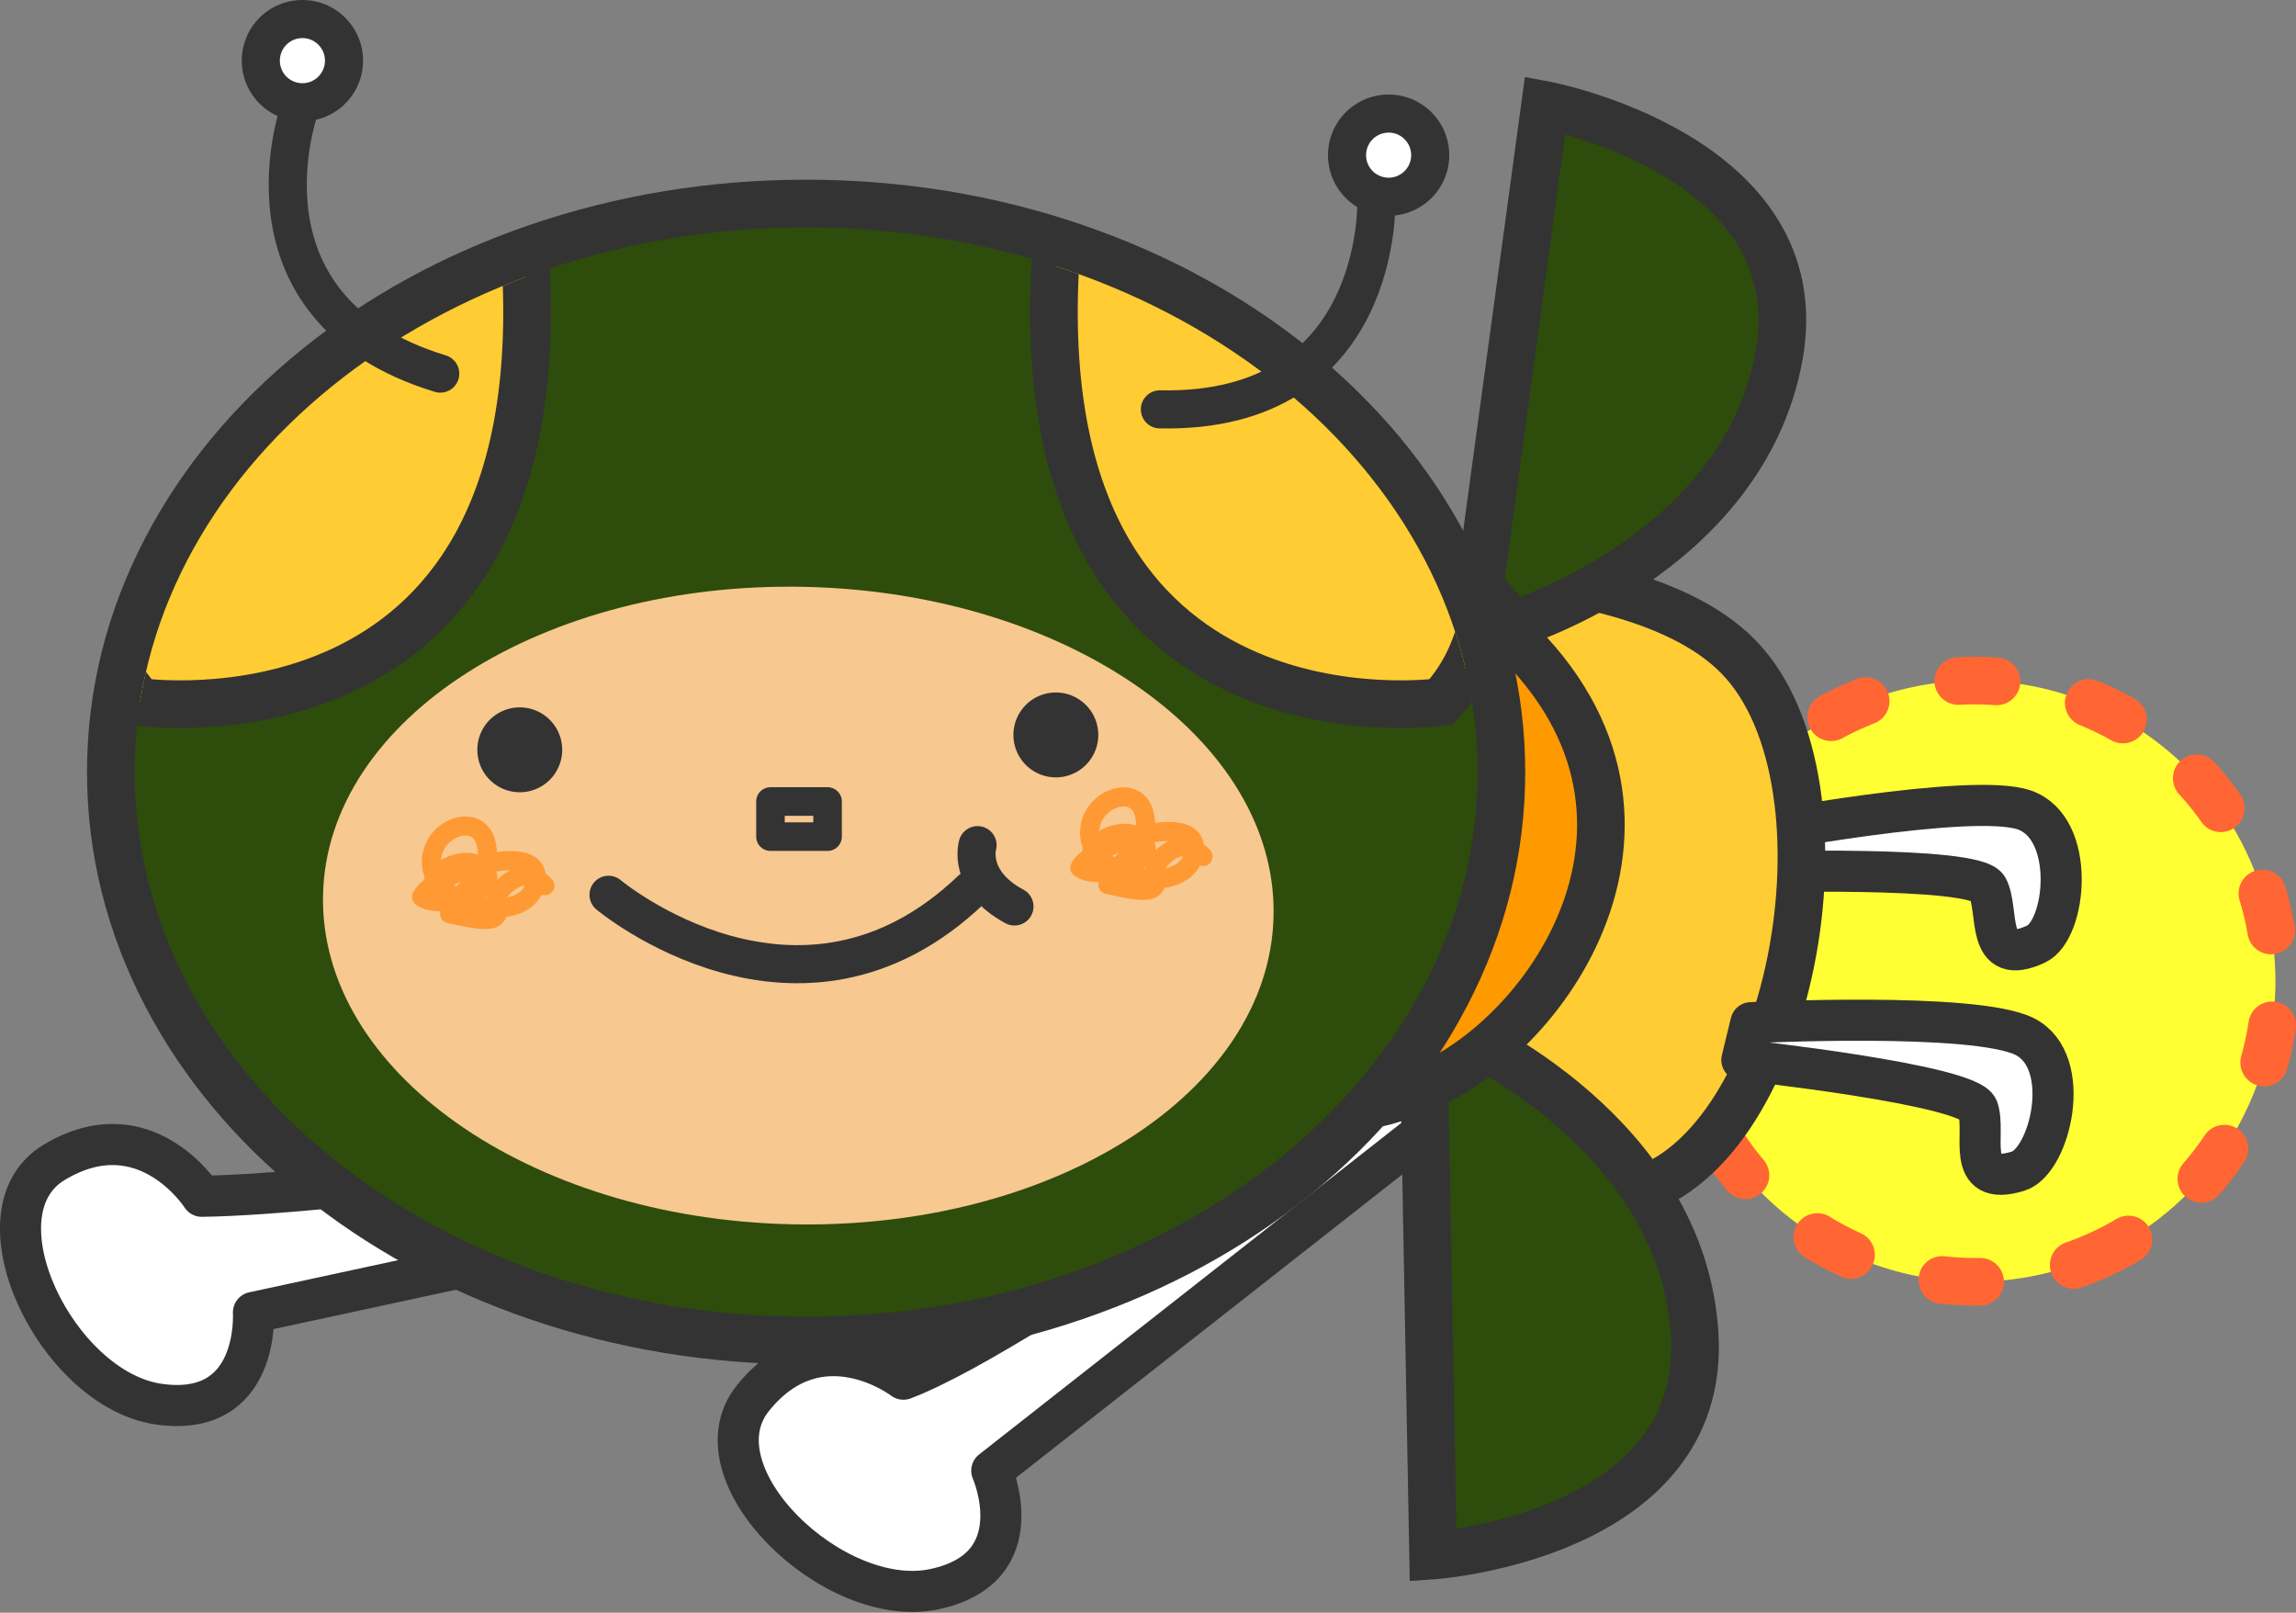 <svg xmlns="http://www.w3.org/2000/svg" xmlns:xlink="http://www.w3.org/1999/xlink" width="183.978" height="129.201" viewBox="0 0 183.978 129.201">
  <rect x="0" y="0" width="183.978" height="129.201" fill="#808080" stroke="none"/>
  <defs>
    <clipPath id="clip-path">
      <path id="パス_82024" data-name="パス 82024" d="M114.682,55.575c0,24.1-24.087,43.642-53.805,43.642S7.068,79.677,7.068,55.575,31.16,11.934,60.876,11.934,114.682,31.472,114.682,55.575Z" transform="translate(-7.068 -11.934)" fill="none"/>
    </clipPath>
  </defs>
  <g id="アートワーク_95" data-name="アートワーク 95" transform="translate(92.813 64.512)">
    <g id="グループ_84401" data-name="グループ 84401" transform="translate(-91.165 -62.986)">
      <g id="グループ_84398" data-name="グループ 84398" transform="translate(130.815 51.087)">
        <path id="パス_82010" data-name="パス 82010" d="M122.733,81.372a24.08,24.08,0,1,1,10.831-32.288A24.082,24.082,0,0,1,122.733,81.372Z" transform="translate(-86.219 -33.822)" fill="#ff3"/>
        <path id="パス_82011" data-name="パス 82011" d="M112.612,86.461a25.649,25.649,0,0,1-2.835-.157,1.9,1.9,0,0,1-1.686-2.1,1.884,1.884,0,0,1,2.1-1.688,22.146,22.146,0,0,0,2.417.133l.38,0h.041a1.908,1.908,0,0,1,.04,3.815Zm7.9-1.341a1.908,1.908,0,0,1-.629-3.71,22.491,22.491,0,0,0,2.59-1.09c.5-.249.98-.511,1.451-.792a1.907,1.907,0,1,1,1.946,3.281q-.822.488-1.7.925a26.153,26.153,0,0,1-3.034,1.28A1.919,1.919,0,0,1,120.51,85.12Zm-17.855-.809a1.876,1.876,0,0,1-.784-.171,26.175,26.175,0,0,1-2.907-1.54,1.908,1.908,0,1,1,2-3.252,22.294,22.294,0,0,0,2.483,1.317,1.908,1.908,0,0,1-.789,3.646Zm28.078-6.092a1.909,1.909,0,0,1-1.434-3.165A21.458,21.458,0,0,0,131,72.83a1.908,1.908,0,0,1,3.171,2.123,25.627,25.627,0,0,1-2.007,2.616A1.9,1.9,0,0,1,130.733,78.219Zm-36.527-.288a1.9,1.9,0,0,1-1.459-.676,26.058,26.058,0,0,1-1.959-2.646,1.908,1.908,0,0,1,3.2-2.071,21.839,21.839,0,0,0,1.669,2.254,1.907,1.907,0,0,1-1.456,3.139ZM135.773,68.9a1.909,1.909,0,0,1-1.839-2.425,22.253,22.253,0,0,0,.591-2.747,1.908,1.908,0,0,1,3.774.565,26.372,26.372,0,0,1-.691,3.217A1.909,1.909,0,0,1,135.773,68.9ZM89.3,68.536a1.91,1.91,0,0,1-1.842-1.418,25.952,25.952,0,0,1-.641-3.23,1.908,1.908,0,0,1,3.783-.5,21.77,21.77,0,0,0,.545,2.751A1.906,1.906,0,0,1,89.8,68.472,1.96,1.96,0,0,1,89.3,68.536Zm47.029-10.213a1.909,1.909,0,0,1-1.878-1.587,21.636,21.636,0,0,0-.649-2.73,1.908,1.908,0,0,1,3.649-1.117,25.818,25.818,0,0,1,.761,3.2,1.909,1.909,0,0,1-1.558,2.2A1.975,1.975,0,0,1,136.333,58.322Zm-47.41-.374a1.858,1.858,0,0,1-.353-.032,1.906,1.906,0,0,1-1.523-2.226,25.651,25.651,0,0,1,.813-3.2,1.907,1.907,0,1,1,3.627,1.181,22.144,22.144,0,0,0-.691,2.718A1.908,1.908,0,0,1,88.923,57.949ZM132.3,48.527a1.9,1.9,0,0,1-1.563-.815,22.148,22.148,0,0,0-1.755-2.187,1.909,1.909,0,1,1,2.82-2.573,25.806,25.806,0,0,1,2.059,2.573,1.909,1.909,0,0,1-1.561,3Zm-39.191-.31a1.906,1.906,0,0,1-1.543-3.027,26.023,26.023,0,0,1,2.1-2.536,1.908,1.908,0,1,1,2.777,2.617,22,22,0,0,0-1.788,2.161A1.9,1.9,0,0,1,93.107,48.218Zm31.34-6.8a1.9,1.9,0,0,1-.937-.246,22.416,22.416,0,0,0-2.528-1.224,1.908,1.908,0,0,1,1.442-3.533,26.328,26.328,0,0,1,2.962,1.434,1.906,1.906,0,0,1-.938,3.568Zm-23.378-.185a1.907,1.907,0,0,1-.914-3.581c.284-.156.572-.307.864-.449.684-.342,1.4-.658,2.118-.942a1.908,1.908,0,0,1,1.392,3.554c-.609.238-1.216.507-1.814.8-.25.124-.493.25-.732.381A1.909,1.909,0,0,1,101.07,41.232Zm13.238-2.876c-.046,0-.092,0-.14,0a21.807,21.807,0,0,0-2.808-.026,1.928,1.928,0,0,1-2.008-1.8,1.907,1.907,0,0,1,1.8-2.007,26.906,26.906,0,0,1,3.292.027,1.908,1.908,0,0,1-.137,3.812Z" transform="translate(-86.805 -34.478)" fill="#f63"/>
      </g>
      <path id="パス_82012" data-name="パス 82012" d="M91.742,47.638s18.289-.572,19.265,1.242-.253,6.449,3.89,4.512c2.429-1.128,3.246-9.292-.948-10.744s-21.9,1.927-21.9,1.927Z" transform="translate(46.607 20.715)" fill="#fff" stroke="#333" stroke-linecap="round" stroke-linejoin="round" stroke-width="3.292"/>
      <path id="パス_82013" data-name="パス 82013" d="M92.952,55.053S62.257,77.651,52,81.539c0,0-6.693-5.123-12.046,1.5-4.906,6.067,6.429,17.018,14.5,15.327s4.625-9.5,4.625-9.5L95.337,60.4Z" transform="translate(18.743 27.43)" fill="#fff" stroke="#333" stroke-linecap="round" stroke-linejoin="round" stroke-width="3.292"/>
      <path id="パス_82014" data-name="パス 82014" d="M55.062,60.021S26.572,64.129,15.6,64.272c0,0-4.537-7.108-11.835-2.716-6.685,4.024.217,18.189,8.374,19.367s7.6-7.347,7.6-7.347L55.47,65.864Z" transform="translate(-1.079 30.043)" fill="#fff" stroke="#333" stroke-linecap="round" stroke-linejoin="round" stroke-width="3.292"/>
      <path id="パス_82015" data-name="パス 82015" d="M65.162,30.313s31.075-3.531,41.032,6.675S110.459,77.5,97.1,80.074C80.146,83.343,84.986,67.5,81.212,65.738s-18.267-6.961-18.267-6.961Z" transform="translate(31.46 14.107)" fill="#fc3" stroke="#333" stroke-width="3.815"/>
      <path id="パス_82016" data-name="パス 82016" d="M77.7,44.026,82.937,5.514s21.6,4.061,18.759,20.034-21.337,21.6-21.337,21.6Z" transform="translate(39.223 1.374)" fill="#2e4c0b" stroke="#333" stroke-width="3.815"/>
      <path id="パス_82017" data-name="パス 82017" d="M74.781,57.16,75.5,96.024S97.432,94.5,96.46,78.306,77.78,54.371,77.78,54.371Z" transform="translate(37.686 27.071)" fill="#2e4c0b" stroke="#333" stroke-width="3.815"/>
      <path id="パス_82018" data-name="パス 82018" d="M74.38,66.963s-8.336,7.743,2.3,3.272,23.17-23.558,4.6-38.213Z" transform="translate(35.841 15.316)" fill="#f90" stroke="#333" stroke-width="3.815"/>
      <path id="パス_82019" data-name="パス 82019" d="M91.465,56.751s18.2,1.964,18.908,3.9S109.229,67,113.6,65.657c2.559-.783,4.5-8.754.548-10.775s-21.957-1.12-21.957-1.12Z" transform="translate(46.461 26.646)" fill="#fff" stroke="#333" stroke-linecap="round" stroke-linejoin="round" stroke-width="3.292"/>
      <g id="パス_82020" data-name="パス 82020" transform="translate(2.071 4.751)" fill="#2e4c0b">
        <path d="M 60.876 101.125 C 53.401 101.125 46.147 99.936 39.313 97.592 C 32.693 95.321 26.743 92.065 21.627 87.916 C 16.482 83.743 12.437 78.874 9.605 73.444 C 6.656 67.789 5.161 61.777 5.161 55.575 C 5.161 49.373 6.656 43.361 9.605 37.706 C 12.437 32.276 16.482 27.408 21.627 23.235 C 26.743 19.085 32.694 15.83 39.313 13.559 C 46.147 11.215 53.401 10.027 60.876 10.027 C 68.352 10.027 75.607 11.215 82.44 13.559 C 89.059 15.83 95.009 19.085 100.125 23.235 C 105.27 27.408 109.314 32.276 112.145 37.706 C 115.094 43.361 116.589 49.373 116.589 55.575 C 116.589 61.777 115.094 67.789 112.145 73.444 C 109.314 78.874 105.27 83.743 100.125 87.916 C 95.009 92.065 89.059 95.321 82.44 97.592 C 75.607 99.936 68.352 101.125 60.876 101.125 Z" stroke="none"/>
        <path d="M 60.876 11.934 C 31.16 11.934 7.068 31.472 7.068 55.575 C 7.068 79.677 31.16 99.217 60.876 99.217 C 90.594 99.217 114.682 79.677 114.682 55.575 C 114.682 31.472 90.594 11.934 60.876 11.934 M 60.876 8.119 C 68.563 8.119 76.026 9.342 83.059 11.755 C 89.89 14.099 96.037 17.463 101.326 21.753 C 106.675 26.091 110.884 31.162 113.836 36.824 C 116.929 42.754 118.497 49.063 118.497 55.575 C 118.497 62.087 116.929 68.396 113.836 74.326 C 110.884 79.988 106.675 85.059 101.327 89.397 C 96.037 93.688 89.89 97.052 83.059 99.396 C 76.026 101.809 68.563 103.032 60.876 103.032 C 53.19 103.032 45.727 101.809 38.694 99.396 C 31.862 97.052 25.716 93.688 20.425 89.397 C 15.076 85.059 10.867 79.988 7.914 74.326 C 4.821 68.396 3.253 62.087 3.253 55.575 C 3.253 49.063 4.821 42.754 7.914 36.824 C 10.867 31.162 15.076 26.091 20.425 21.753 C 25.716 17.462 31.862 14.099 38.694 11.755 C 45.727 9.342 53.19 8.119 60.876 8.119 Z" stroke="none" fill="#333"/>
      </g>
      <path id="パス_82021" data-name="パス 82021" d="M93.129,57.209C92.81,71.307,75.5,82.355,54.468,81.884s-37.824-12.3-37.505-26.4S34.6,30.339,55.624,30.816,93.451,43.1,93.129,57.209" transform="translate(7.273 14.674)" fill="#f7c88f"/>
      <g id="グループ_84400" data-name="グループ 84400" transform="translate(9.139 16.685)">
        <g id="グループ_84399" data-name="グループ 84399" clip-path="url(#clip-path)">
          <path id="パス_82022" data-name="パス 82022" d="M8.648,53.442s32.837,4.74,30.942-34.413S-8.4,35.13,8.648,53.442Z" transform="translate(-8.224 -15.417)" fill="#fc3" stroke="#333" stroke-width="3.815"/>
          <path id="パス_82023" data-name="パス 82023" d="M86.364,53.442s-32.839,4.74-30.942-34.413S103.415,35.13,86.364,53.442Z" transform="translate(18.323 -15.417)" fill="#fc3" stroke="#333" stroke-width="3.815"/>
        </g>
      </g>
      <path id="パス_82025" data-name="パス 82025" d="M31.953,47.125S47.234,59.914,61.03,46.7" transform="translate(15.16 23.036)" fill="none" stroke="#333" stroke-linecap="round" stroke-linejoin="round" stroke-width="3.052"/>
      <path id="パス_82026" data-name="パス 82026" d="M31.86,40.373a3.4,3.4,0,1,1-3.555-3.23,3.4,3.4,0,0,1,3.555,3.23" transform="translate(11.537 18.007)" fill="#333"/>
      <path id="パス_82027" data-name="パス 82027" d="M53.218,39.913a3.4,3.4,0,1,0,3.234-3.552,3.4,3.4,0,0,0-3.234,3.552" transform="translate(26.343 17.596)" fill="#333"/>
      <rect id="長方形_30930" data-name="長方形 30930" width="4.575" height="2.813" transform="translate(60.09 62.687)" fill="none" stroke="#333" stroke-linecap="round" stroke-linejoin="round" stroke-width="2.289"/>
      <path id="パス_82028" data-name="パス 82028" d="M16.109,5.6s-5.962,16.132,11.22,21.389" transform="translate(6.3 1.417)" fill="none" stroke="#333" stroke-linecap="round" stroke-linejoin="round" stroke-width="3.052"/>
      <path id="パス_82029" data-name="パス 82029" d="M20.36,4.33A3.333,3.333,0,1,1,17.028,1,3.332,3.332,0,0,1,20.36,4.33Z" transform="translate(5.557 -1)" fill="#fff" stroke="#333" stroke-linecap="round" stroke-linejoin="round" stroke-width="3.052"/>
      <path id="パス_82030" data-name="パス 82030" d="M78.252,10.474s.621,17.185-17.346,16.813" transform="translate(30.388 3.983)" fill="none" stroke="#333" stroke-linecap="round" stroke-linejoin="round" stroke-width="3.052"/>
      <path id="パス_82031" data-name="パス 82031" d="M70.9,8.253A3.332,3.332,0,1,0,75.11,6.13,3.335,3.335,0,0,0,70.9,8.253Z" transform="translate(35.557 1.61)" fill="#fff" stroke="#333" stroke-linecap="round" stroke-linejoin="round" stroke-width="3.052"/>
      <path id="パス_82032" data-name="パス 82032" d="M57.6,47.364c-.6-1.943,2.542-3.29,3.893-2.245,2.245,1.8-3.293,3.589-4.79,2.4.748-1.8,10.027-4.943,9.13-1.05-.9,3.74-9.43,1.645-8.233-2.545.6-2.245,4.042-3.142,4.34-.3.45,2.542-2.542,3.293-2.992,5.236.748.153,2.992.749,3.591.3.749-.6-.148-1.347.3-1.947.9-1.2,2.393-2.1,3.74-.6" transform="translate(28.175 20.479)" fill="none" stroke="#f93" stroke-linecap="round" stroke-linejoin="round" stroke-width="1.526"/>
      <path id="パス_82033" data-name="パス 82033" d="M23.037,48.893c-.6-1.943,2.542-3.293,3.888-2.246,2.248,1.8-3.29,3.591-4.788,2.4.748-1.795,10.029-4.938,9.131-1.05-.9,3.745-9.43,1.648-8.231-2.542.6-2.246,4.041-3.143,4.338-.3.45,2.545-2.545,3.293-2.992,5.24.749.148,2.992.748,3.592.3.748-.6-.15-1.347.3-1.946.9-1.2,2.4-2.1,3.74-.6" transform="translate(9.997 21.283)" fill="none" stroke="#f93" stroke-linecap="round" stroke-linejoin="round" stroke-width="1.526"/>
      <path id="パス_82034" data-name="パス 82034" d="M51.36,44.372s-.858,2.861,2.957,4.912" transform="translate(25.324 21.812)" fill="none" stroke="#333" stroke-linecap="round" stroke-linejoin="round" stroke-width="3.052"/>
    </g>
  </g>
</svg>
